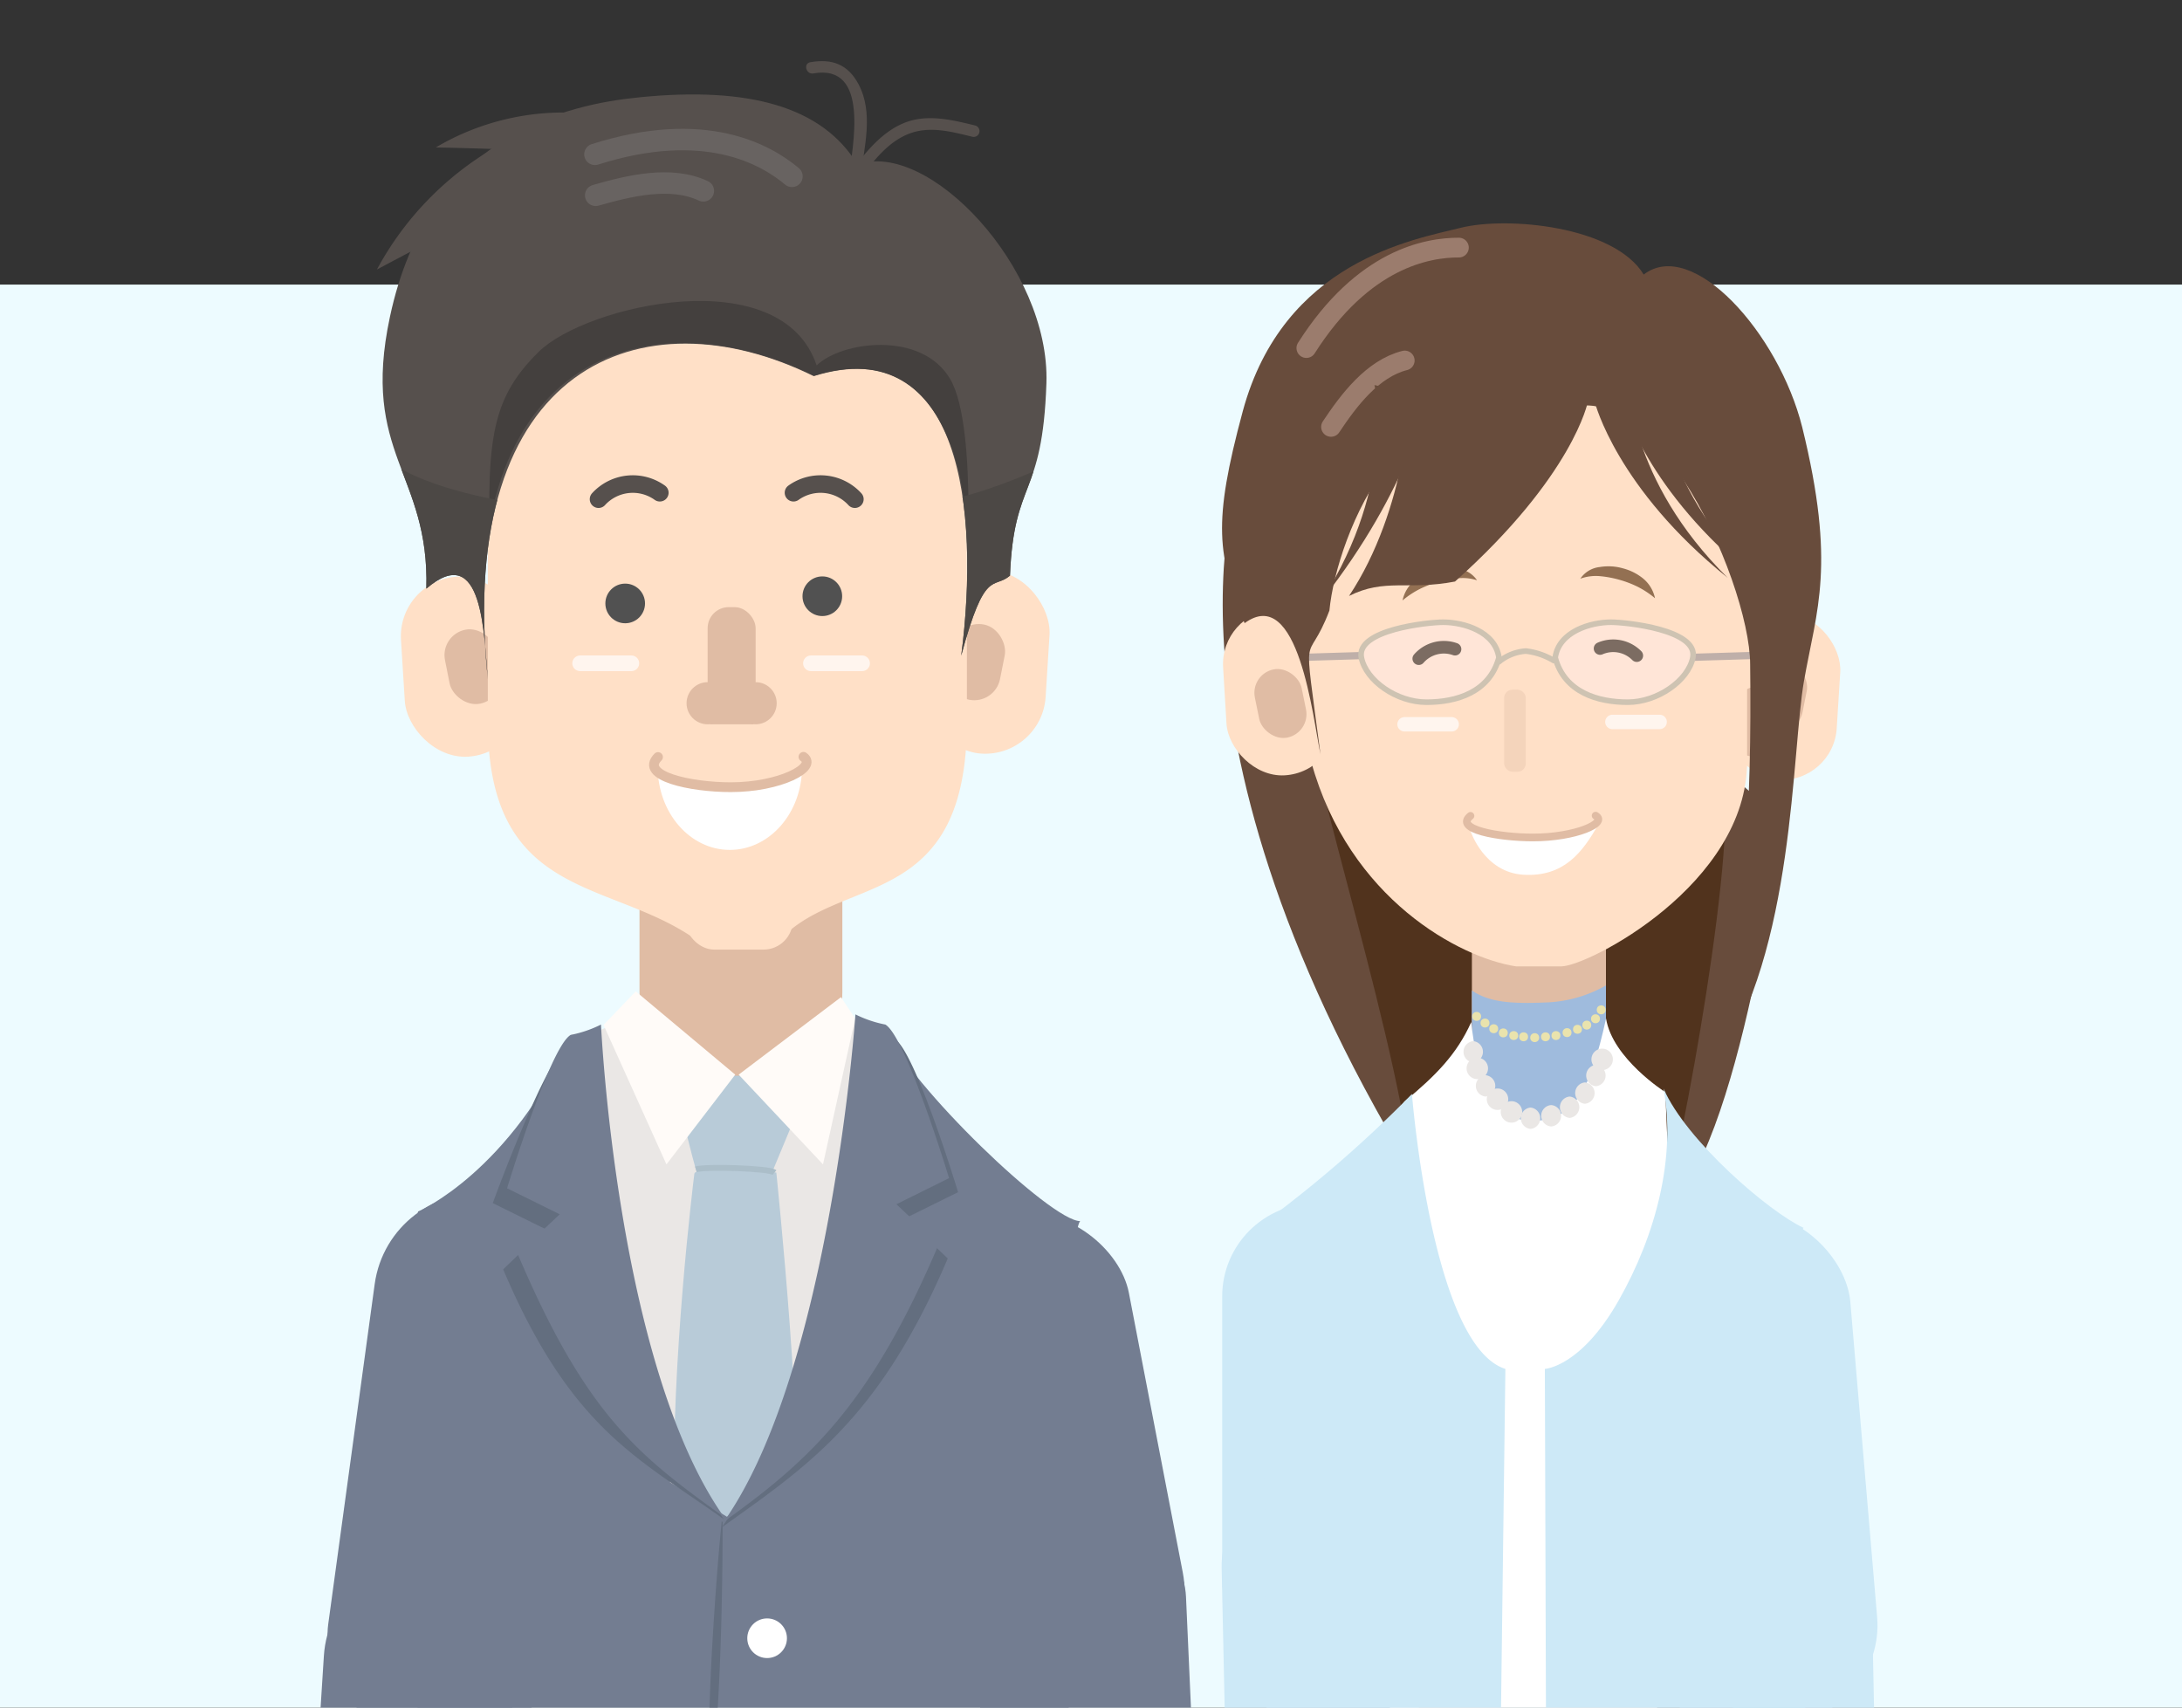 <svg xmlns="http://www.w3.org/2000/svg" xmlns:xlink="http://www.w3.org/1999/xlink" viewBox="0 0 230 180"><rect x="0" y="0" width="230" height="180" fill="#333333" stroke="none"/><defs><style>.cls-1,.cls-14,.cls-15,.cls-16,.cls-22,.cls-24,.cls-26,.cls-35,.cls-38,.cls-39,.cls-8{fill:none;}.cls-2{fill:#edfbff;}.cls-3{clip-path:url(#clip-path);}.cls-4{fill:#ffe0c7;}.cls-5{fill:#e0bca4;}.cls-6{fill:#51331d;}.cls-7{fill:#684c3c;}.cls-24,.cls-8{stroke:#fff5ee;}.cls-10,.cls-13,.cls-14,.cls-15,.cls-16,.cls-22,.cls-24,.cls-26,.cls-38,.cls-39,.cls-8{stroke-linecap:round;}.cls-10,.cls-13,.cls-14,.cls-15,.cls-16,.cls-22,.cls-24,.cls-26,.cls-35,.cls-38,.cls-39,.cls-8{stroke-miterlimit:10;}.cls-8{stroke-width:1.52px;}.cls-10,.cls-9{fill:#fff;}.cls-10{stroke:#bfafa9;stroke-width:0.76px;}.cls-11{opacity:0.34;}.cls-12{fill:#937052;}.cls-13{fill:#ffe5d7;}.cls-13,.cls-16{stroke:#cec3b2;stroke-width:0.59px;}.cls-14{stroke:#7c6c62;stroke-width:1.33px;}.cls-15{stroke:#9b7c6d;stroke-width:2.08px;}.cls-17{clip-path:url(#clip-path-2);}.cls-18{fill:#9fbbdd;}.cls-19{fill:#cde9f7;}.cls-20{fill:#eae7e5;}.cls-21{fill:#eae3ad;}.cls-22,.cls-39{stroke:#e0bca4;}.cls-22{stroke-width:0.81px;}.cls-23{fill:#fff6f0;}.cls-24{stroke-width:1.65px;}.cls-25{fill:#56504d;}.cls-26{stroke:#686361;stroke-width:2.26px;}.cls-27{fill:#e8e3e2;}.cls-28{clip-path:url(#clip-path-3);}.cls-29{fill:#44403e;}.cls-30{clip-path:url(#clip-path-4);}.cls-31{fill:#4c4845;}.cls-32{fill:#737d91;}.cls-33{fill:#b8cbd8;}.cls-34{fill:#636e7f;}.cls-35{stroke:#abbec9;stroke-width:0.62px;}.cls-36{fill:#fffbf8;}.cls-37{fill:#515151;}.cls-38{stroke:#56504d;stroke-width:1.85px;}.cls-39{stroke-width:1.03px;}</style><clipPath id="clip-path"><rect class="cls-1" width="230" height="180"/></clipPath><clipPath id="clip-path-2"><rect class="cls-1" x="155.15" y="79.94" width="14.13" height="40.87" rx="7.07" ry="7.07"/></clipPath><clipPath id="clip-path-3"><path class="cls-1" d="M90.39,17.35c-3.74-6.15-11.51-8.23-22.91-7.1-7.71.77-23.56,6.78-27.65,26C36.75,50.75,43,58,44.46,62.05c6-5.14,6.54,4.87,7,9.56-4.09-33.4,16.25-40.89,34.35-32,15.52-4.83,17.81,15.14,15.37,28,2.51-9.31,5.39-6.22,5.39-6.22s5-14.13,3.27-23.81C107.71,25.48,97.79,14.67,90.39,17.35Z"/></clipPath><clipPath id="clip-path-4"><path class="cls-1" d="M90.39,17.35c-3.74-6.15-11.51-8.23-22.91-7.1C59.77,11,45.19,14.18,41.1,33.41,38,47.9,45.28,49.86,44.94,62.05c6-5.14,6.06,4.87,6.48,9.56C48,38.52,67.67,30.72,85.77,39.65c15.52-4.83,17.54,14.11,15.55,29.46,2.51-9.31,3.36-6.92,5.14-8.43.41-10.28,3.43-8.08,3.84-20.28S97.79,14.67,90.39,17.35Z"/></clipPath></defs><title>result_1</title><g id="レイヤー_1" data-name="レイヤー 1"><rect class="cls-2" y="30" width="230" height="150"/><g class="cls-3"><rect class="cls-4" x="182.21" y="64.69" width="11.6" height="17.52" rx="5.8" ry="5.8" transform="translate(4.96 -11.62) rotate(3.59)"/><rect class="cls-5" x="185.25" y="69.79" width="5.03" height="7.33" rx="2.52" ry="2.52" transform="translate(17.95 -35.24) rotate(11.26)"/><path class="cls-6" d="M149.77,127.25c6.82-4.73,6.25-4.17,12.51-3.22s14.2,5.87,14.39,4.93S182.54,88,182.54,88l-35.8-1.33L137.65,78Z"/><path class="cls-7" d="M131,49s-11.17,26.52,17.81,74.44c-2.06-16.65-12.61-47.95-10.8-49.82C140.75,70.85,131,49,131,49Z"/><path class="cls-7" d="M187.85,86.34s-4.36,35.23-12.5,41.48c3-11.74,8.71-44.89,5.68-47.36S187.85,86.34,187.85,86.34Z"/><rect class="cls-5" x="155.15" y="82.59" width="14.13" height="40.87" rx="7.07" ry="7.07"/><rect class="cls-5" x="182.56" y="72.32" width="5.11" height="7.44" rx="2.56" ry="2.56" transform="translate(18.4 -34.67) rotate(11.26)"/><rect class="cls-4" x="129.17" y="64.69" width="11.6" height="17.52" rx="5.8" ry="5.8" transform="matrix(-1, 0.06, -0.06, -1, 274.28, 138.32)"/><rect class="cls-5" x="132.7" y="69.79" width="5.03" height="7.33" rx="2.52" ry="2.52" transform="matrix(-0.98, 0.2, -0.2, -0.98, 282.17, 119.1)"/><path class="cls-4" d="M164.28,36.33h-6.77c-10.93,0-19.88,9.88-19.88,22l.59,22c4,14.49,15.72,20.65,21.59,21.54h4.74c2.84,0,19.61-8.65,19.61-21.62V58.28C184.16,46.21,175.22,36.33,164.28,36.33Z"/><line class="cls-8" x1="148.05" y1="76.35" x2="153.02" y2="76.35"/><line class="cls-8" x1="169.96" y1="76.1" x2="174.94" y2="76.1"/><circle class="cls-9" cx="164.76" cy="164.05" r="1.93"/><line class="cls-10" x1="143.71" y1="69.1" x2="137.46" y2="69.29"/><line class="cls-10" x1="184.63" y1="69.1" x2="178.38" y2="69.29"/><g class="cls-11"><rect class="cls-5" x="158.55" y="72.7" width="2.28" height="8.65" rx="0.87" ry="0.87"/></g><path class="cls-7" d="M173.26,28.94c-3.12-5.12-14.39-6.16-19.32-4.92S135.29,27.52,131,43.34c-3.22,11.93-2.65,15.15.19,22.35,5.68-4.17,7.2,10,8,13.83-1.91-14.62-1.52-8.72.94-15.16.76-8,8.34-26.71,22.35-19.7,10.61-9.09,22,16.48,22,25.39.19,15.15-.57,26.89-3.6,42.24,8.33-12.13,7.95-33,9.28-40.54s3.39-12.14-.19-26.71C187.48,35.07,178.38,25,173.26,28.94Z"/><path class="cls-12" d="M155.69,61.17a4.83,4.83,0,0,0-2.11-.2,11.26,11.26,0,0,0-2,.38,11.05,11.05,0,0,0-1.91.73,9.63,9.63,0,0,0-1.83,1.21,3.67,3.67,0,0,1,1.23-2.06,5.61,5.61,0,0,1,2.15-1.15,5.54,5.54,0,0,1,2.43-.14A2.83,2.83,0,0,1,155.69,61.17Z"/><path class="cls-12" d="M166.58,61a2.83,2.83,0,0,1,2.06-1.23,5.54,5.54,0,0,1,2.43.14A5.61,5.61,0,0,1,173.22,61a3.67,3.67,0,0,1,1.23,2.06,9.63,9.63,0,0,0-1.83-1.21,11.05,11.05,0,0,0-1.91-.73,11.26,11.26,0,0,0-2-.38A4.83,4.83,0,0,0,166.58,61Z"/><path class="cls-9" d="M155,87.58c2.25.69,11.52.69,13.49-.7-1.69,3-3.66,5.56-7.87,5.33S155,87.58,155,87.58Z"/><path class="cls-13" d="M158,69.32c-.39-2.75-3.72-3.73-5.88-3.73-1.58,0-9.21.79-8.62,3.73.48,2.43,3.72,4.7,6.86,4.7S157,73,158,69.32Z"/><path class="cls-13" d="M163.93,69.32c.39-2.75,3.73-3.73,5.88-3.73,1.58,0,9.22.79,8.63,3.73-.49,2.43-3.73,4.7-6.86,4.7S164.91,73,163.93,69.32Z"/><path class="cls-14" d="M153.37,68.43a3.51,3.51,0,0,0-3.82,1"/><path class="cls-14" d="M168.66,68.36a3.49,3.49,0,0,1,3.87.75"/><path class="cls-15" d="M137.7,36.69c6-9.44,12.77-10.6,16.08-10.59"/><path class="cls-15" d="M140.3,45c1.86-2.8,4.37-6.14,7.77-7"/><path class="cls-16" d="M158,69.76a5,5,0,0,1,2.84-1.13,7.39,7.39,0,0,1,2.94,1"/><g class="cls-17"><path class="cls-18" d="M154.32,103.76c2.08,1.9,4.55,2.09,8.9,1.9a13.7,13.7,0,0,0,7.39-2.65l-.76,15.72s-10.42,3.41-10.61,3-7.57-11.56-7.57-11.56Z"/></g><rect class="cls-19" x="176.02" y="127.82" width="20.46" height="53.8" rx="10.23" ry="10.23" transform="translate(-12.43 16.33) rotate(-4.86)"/><rect class="cls-19" x="177.35" y="153.45" width="20.46" height="53.8" rx="10.23" ry="10.23" transform="matrix(1, -0.02, 0.02, 1, -3.87, 4.11)"/><rect class="cls-19" x="129.14" y="154.87" width="20.46" height="53.8" rx="10.23" ry="10.23" transform="translate(-3.91 3.07) rotate(-1.24)"/><rect class="cls-19" x="128.83" y="126.84" width="20.46" height="49.59" rx="9.82" ry="9.82"/><path class="cls-9" d="M155.08,107.74c-1.52,3.41-3.79,5.68-7,8.34s-1.14,88.08-1.14,88.08l27.09-.57,2.06-75.27-.55-13.19s-5.58-3.54-6.25-7.77c-1.7,7.77-3.41,10.61-7.57,10.8S155.65,113.42,155.08,107.74Z"/><path class="cls-19" d="M190.11,129.43c-3.63-1.67-12.37-9.19-14.76-14.68,1.32,7.18-.76,15.34-4.74,22.35s-7.77,7.2-7.77,7.2l.19,59.48c16.81-.14,28.08-.93,28.08-.93S188.12,131.42,190.11,129.43Z"/><path class="cls-19" d="M148.83,115.32a129.25,129.25,0,0,1-15.28,13.32c-.76-.76.17,68.55.17,74.21,3.38.63,11.25.71,24.2.6l.76-59.15C150.91,141.84,148.83,115.32,148.83,115.32Z"/><path class="cls-20" d="M155.29,112a1.13,1.13,0,0,0,0-2.25,1.13,1.13,0,0,0,0,2.25Z"/><path class="cls-20" d="M155.72,113.75a1.13,1.13,0,0,0,0-2.26,1.13,1.13,0,0,0,0,2.26Z"/><path class="cls-20" d="M156.59,115.59a1.13,1.13,0,0,0,0-2.25,1.13,1.13,0,0,0,0,2.25Z"/><path class="cls-20" d="M157.85,117h0a1.13,1.13,0,0,0,0-2.26h0a1.13,1.13,0,0,0,0,2.26Z"/><path class="cls-20" d="M159.32,118.34a1.13,1.13,0,0,0,0-2.26,1.13,1.13,0,0,0,0,2.26Z"/><path class="cls-20" d="M161.33,119h0a1.13,1.13,0,0,0,0-2.25h0a1.13,1.13,0,0,0,0,2.25Z"/><path class="cls-20" d="M163.48,118.74h.05a1.13,1.13,0,0,0,0-2.25h-.05a1.13,1.13,0,0,0,0,2.25Z"/><path class="cls-20" d="M165.45,117.84a1.13,1.13,0,0,0,0-2.25,1.13,1.13,0,0,0,0,2.25Z"/><path class="cls-20" d="M167.06,116.35a1.13,1.13,0,0,0,0-2.25,1.13,1.13,0,0,0,0,2.25Z"/><path class="cls-20" d="M168.22,114.5a1.13,1.13,0,0,0,0-2.25,1.13,1.13,0,0,0,0,2.25Z"/><path class="cls-20" d="M168.88,112.8a1.13,1.13,0,0,0,0-2.26,1.13,1.13,0,0,0,0,2.26Z"/><circle class="cls-21" cx="155.65" cy="107.14" r="0.47"/><circle class="cls-21" cx="156.53" cy="107.84" r="0.47"/><circle class="cls-21" cx="157.45" cy="108.44" r="0.47"/><circle class="cls-21" cx="158.46" cy="108.88" r="0.47"/><circle class="cls-21" cx="159.56" cy="109.16" r="0.47"/><circle class="cls-21" cx="160.6" cy="109.29" r="0.47"/><circle class="cls-21" cx="161.77" cy="109.38" r="0.47"/><circle class="cls-21" cx="162.91" cy="109.29" r="0.47"/><circle class="cls-21" cx="164.01" cy="109.16" r="0.47"/><circle class="cls-21" cx="165.18" cy="108.85" r="0.47"/><circle class="cls-21" cx="166.28" cy="108.5" r="0.47"/><circle class="cls-21" cx="167.26" cy="108.06" r="0.47"/><circle class="cls-21" cx="168.18" cy="107.39" r="0.47"/><circle class="cls-21" cx="168.78" cy="106.45" r="0.47"/><path class="cls-22" d="M155,86c-1.77,1.42,2.94,2.28,6.6,2.28,4.45,0,7.93-1.53,6.59-2.3"/><path class="cls-7" d="M171.65,40.09s-.06,10.45,10.47,20.82c-11.71-9.41-14-18.47-14-18.47Z"/><path class="cls-7" d="M174.68,40.28s-.06,10.45,10.47,20.82c-11.71-9.41-14-18.47-14-18.47Z"/><path class="cls-7" d="M147.5,41.82c1.75-1,.7,12-5.3,21,3.79-1.9,6.25-.57,11.17-1.52,12.5-11.17,14-18.94,14-18.94Z"/><path class="cls-7" d="M144.88,40.59s2.41,10.17-5.51,22.64c9.29-11.8,11.16-21.41,11.16-21.41Z"/><ellipse class="cls-4" cx="106.27" cy="149.08" rx="2.59" ry="3.16" transform="translate(-32 29.08) rotate(-13.56)"/><path class="cls-23" d="M108.54,150.61c.4-.1.5-1.09.23-2.22s-.82-2-1.22-1.87,0,1,.24,2.11S108.14,150.7,108.54,150.61Z"/><rect class="cls-5" x="67.41" y="84.3" width="21.38" height="30.97" rx="10.69" ry="10.69"/><rect class="cls-4" x="97.66" y="60.14" width="12.78" height="19.31" rx="6.39" ry="6.39" transform="translate(4.57 -6.37) rotate(3.59)"/><rect class="cls-5" x="100.17" y="65.75" width="5.55" height="8.08" rx="2.77" ry="2.77" transform="translate(15.6 -18.75) rotate(11.26)"/><rect class="cls-4" x="42.45" y="60.77" width="12.58" height="19.01" rx="6.29" ry="6.29" transform="translate(101.79 137.36) rotate(176.41)"/><rect class="cls-5" x="47.1" y="66.3" width="5.46" height="7.95" rx="2.73" ry="2.73" transform="translate(112.42 129.47) rotate(168.74)"/><path class="cls-4" d="M80.35,33H73A21.63,21.63,0,0,0,51.42,54.51V76.05c0,18.63,12.51,16.62,21.57,22.74h9.49c6.58-6.58,19.44-3,19.44-22.74V54.51A21.63,21.63,0,0,0,80.35,33Z"/><line class="cls-24" x1="61.15" y1="69.92" x2="66.55" y2="69.92"/><line class="cls-24" x1="85.48" y1="69.92" x2="90.87" y2="69.92"/><circle class="cls-5" cx="74.59" cy="74.13" r="2.22"/><circle class="cls-5" cx="79.65" cy="74.13" r="2.22"/><rect class="cls-5" x="74.86" y="71.96" width="4.56" height="4.39"/><rect class="cls-5" x="74.59" y="64" width="5.06" height="11.44" rx="2.22" ry="2.22"/><rect class="cls-4" x="72.2" y="92.6" width="11.37" height="7.5" rx="3.09" ry="3.09"/><path class="cls-25" d="M90.39,17.35c-3.74-6.15-11.51-8.23-22.91-7.1C59.77,11,45.19,14.18,41.1,33.41,38,47.9,45.28,49.86,44.94,62.05c6-5.14,6.06,4.87,6.48,9.56C48,38.52,67.67,30.72,85.77,39.65c15.52-4.83,17.54,14.11,15.55,29.46,2.51-9.31,3.36-6.92,5.14-8.43.41-10.28,3.43-8.08,3.84-20.28S97.79,14.67,90.39,17.35Z"/><path class="cls-26" d="M62.71,16.27c11.6-3.68,18,0,20.77,2.32"/><path class="cls-26" d="M62.79,20.59c3.5-1,7.91-2.09,11.35-.47"/><path class="cls-27" d="M89.3,110c-2.54,5.66-12.13,6-17.21,4.53a.31.31,0,0,0-.17.59c5.3,1.51,15.24,1.13,17.9-4.81.16-.36-.36-.67-.52-.31Z"/><g class="cls-28"><path class="cls-29" d="M51.72,60.75c-.41-13.7-.33-18.38,5.07-23.67,5-4.93,25.59-9.66,29.29,1.44,2.6-2.54,11.06-3.7,14.08,1.44s1.64,23.53,1.44,24.76S90,47.25,90,47.25l-22.75-1Z"/></g><path class="cls-25" d="M90.75,18.7c1.39-1.81,2.87-3.75,5.06-4.6s4.48-.22,6.66.31a.61.61,0,0,0,.33-1.18c-2.43-.59-5.06-1.25-7.47-.28s-4.08,3.11-5.64,5.13c-.47.63.59,1.24,1.06.62Z"/><path class="cls-25" d="M90.7,18.79c.37-3.25,1.43-6.87-.22-9.94-1.12-2.08-2.79-2.69-5.07-2.29-.77.14-.44,1.32.33,1.18,6-1.06,4.12,7.72,3.73,11-.09.78,1.14.77,1.23,0Z"/><path class="cls-25" d="M52.2,15.53A33,33,0,0,0,39.73,28.41C53,21.35,53.09,21.77,53.09,21.77Z"/><path class="cls-25" d="M59.54,11.86a26.43,26.43,0,0,0-13.6,3.68c12.54.28,12.53.58,12.53.58Z"/><g class="cls-30"><path class="cls-31" d="M40.93,48.54C45.05,51.73,54.16,53,54.16,53L52.37,74.82,47.85,63.18l-6.46-.8Z"/><path class="cls-31" d="M99.86,52.73c7.12-1.46,15.9-6.32,15.9-6.32l-1.66,16.3L101.53,75.08Z"/></g><rect class="cls-32" x="36.94" y="125.61" width="22.2" height="58.37" rx="11.1" ry="11.1" transform="translate(21.4 -5.08) rotate(7.78)"/><rect class="cls-32" x="32.98" y="164.13" width="22.2" height="58.37" rx="11.1" ry="11.1" transform="translate(12.35 -2.41) rotate(3.64)"/><rect class="cls-32" x="103.64" y="157.69" width="22.2" height="58.37" rx="11.1" ry="11.1" transform="translate(-8.24 5.32) rotate(-2.56)"/><polygon class="cls-20" points="66.02 107.34 61.15 109.56 64.12 146.05 75.61 169.62 93.15 133.92 92.33 108.43 87.93 106.59 80.47 115.43 66.02 107.34"/><path class="cls-33" d="M71.07,158.64c-.34-15,2-33.95,2.12-34.91s8.64-.13,8.64-.13,3.24,31.22,1.73,36.43c-.89,3.06-6.26,1.3-9.41,2.62C72,163.57,71.07,158.64,71.07,158.64Z"/><path class="cls-32" d="M60.28,109.05c-6.47,14.46-16.17,18.64-16.17,18.64-.82-.82.19,74.38.19,80.53,8.43,1.56,68.65,0,68.65,0s-1.25-77.35.91-79.5c-3.08,0-18-14.32-20.55-20.28,1.44,7.78-11.57,47.82-11.57,47.82l-5.1,3.63-6-3.63Z"/><path class="cls-34" d="M61.81,109.56S65,144.12,76.3,160.15c-9-6.44-16.07-9.42-23.26-26.34.68-.68,4.45-4.25,4.45-4.25l-5.55-2.74s5.54-15.15,7.73-16.39A5,5,0,0,0,61.81,109.56Z"/><path class="cls-33" d="M72.48,113.39h9.41l2,4.16-2.52,6.06s-7.09-.25-7.91,0c-.36-1-2.21-8.58-2.21-8.58Z"/><path class="cls-35" d="M73.35,123.26c1-.31,7.73-.13,8.29.34"/><circle class="cls-9" cx="80.86" cy="172.69" r="2.09"/><path class="cls-34" d="M76.17,160.41c0,4.12-.06,8.24-.19,12.35s-.34,8.23-.69,12.33c-.15,2.06-.32,4.11-.44,6.17s.09,4.12.14,6.18a69,69,0,0,1-.63,12.34h-.1a69.93,69.93,0,0,1-.14-12.36c.45-4.11.44-8.23.53-12.35s.22-8.23.47-12.34.54-8.22.95-12.33Z"/><polygon class="cls-36" points="63.62 108.04 67.01 104.5 77.5 113.28 70.25 122.74 63.62 108.04"/><polygon class="cls-36" points="88.65 105.11 77.86 113.28 86.75 122.74 90.14 107.37 88.65 105.11"/><path class="cls-32" d="M63.35,108S65,143.86,76.3,159.89c-9-6.44-14.53-10.76-21.72-27.68C55.26,131.53,59,128,59,128l-5.55-2.74s4.52-14.93,6.71-16.17A12.29,12.29,0,0,0,63.35,108Z"/><circle class="cls-37" cx="65.9" cy="63.61" r="2.09"/><circle class="cls-37" cx="86.68" cy="62.85" r="2.09"/><path class="cls-38" d="M83.64,51.94a4.9,4.9,0,0,1,6.47.68"/><path class="cls-38" d="M69.55,51.94a4.89,4.89,0,0,0-6.46.68"/><path class="cls-9" d="M84.54,80.86c0,4.82-3.41,8.73-7.61,8.73s-7.6-3.91-7.6-8.73c3.23,2.14,4,2.47,8.17,2.47S79.4,83.33,84.54,80.86Z"/><path class="cls-39" d="M69.36,79.8c-2,2,3.43,3.18,7.67,3.18,5.18,0,9.22-2.12,7.66-3.2"/><rect class="cls-32" x="99.84" y="127.75" width="22.2" height="50.73" rx="10.35" ry="10.35" transform="translate(-26.98 23.77) rotate(-10.91)"/><path class="cls-34" d="M91.13,108.43S87.4,145,76.09,161c9-6.44,16.61-11.41,23.81-28.34-.69-.68-4.46-4.25-4.46-4.25l5.55-2.74s-4.52-14.93-6.71-16.17A12.33,12.33,0,0,1,91.13,108.43Z"/><path class="cls-32" d="M90.17,106.93S87.6,144.37,76.3,160.4c9-6.44,15.45-12.29,22.64-29.22-.69-.68-4.45-4.24-4.45-4.24l5.55-2.75S95.51,109.26,93.32,108A12.25,12.25,0,0,1,90.17,106.93Z"/></g></g></svg>
